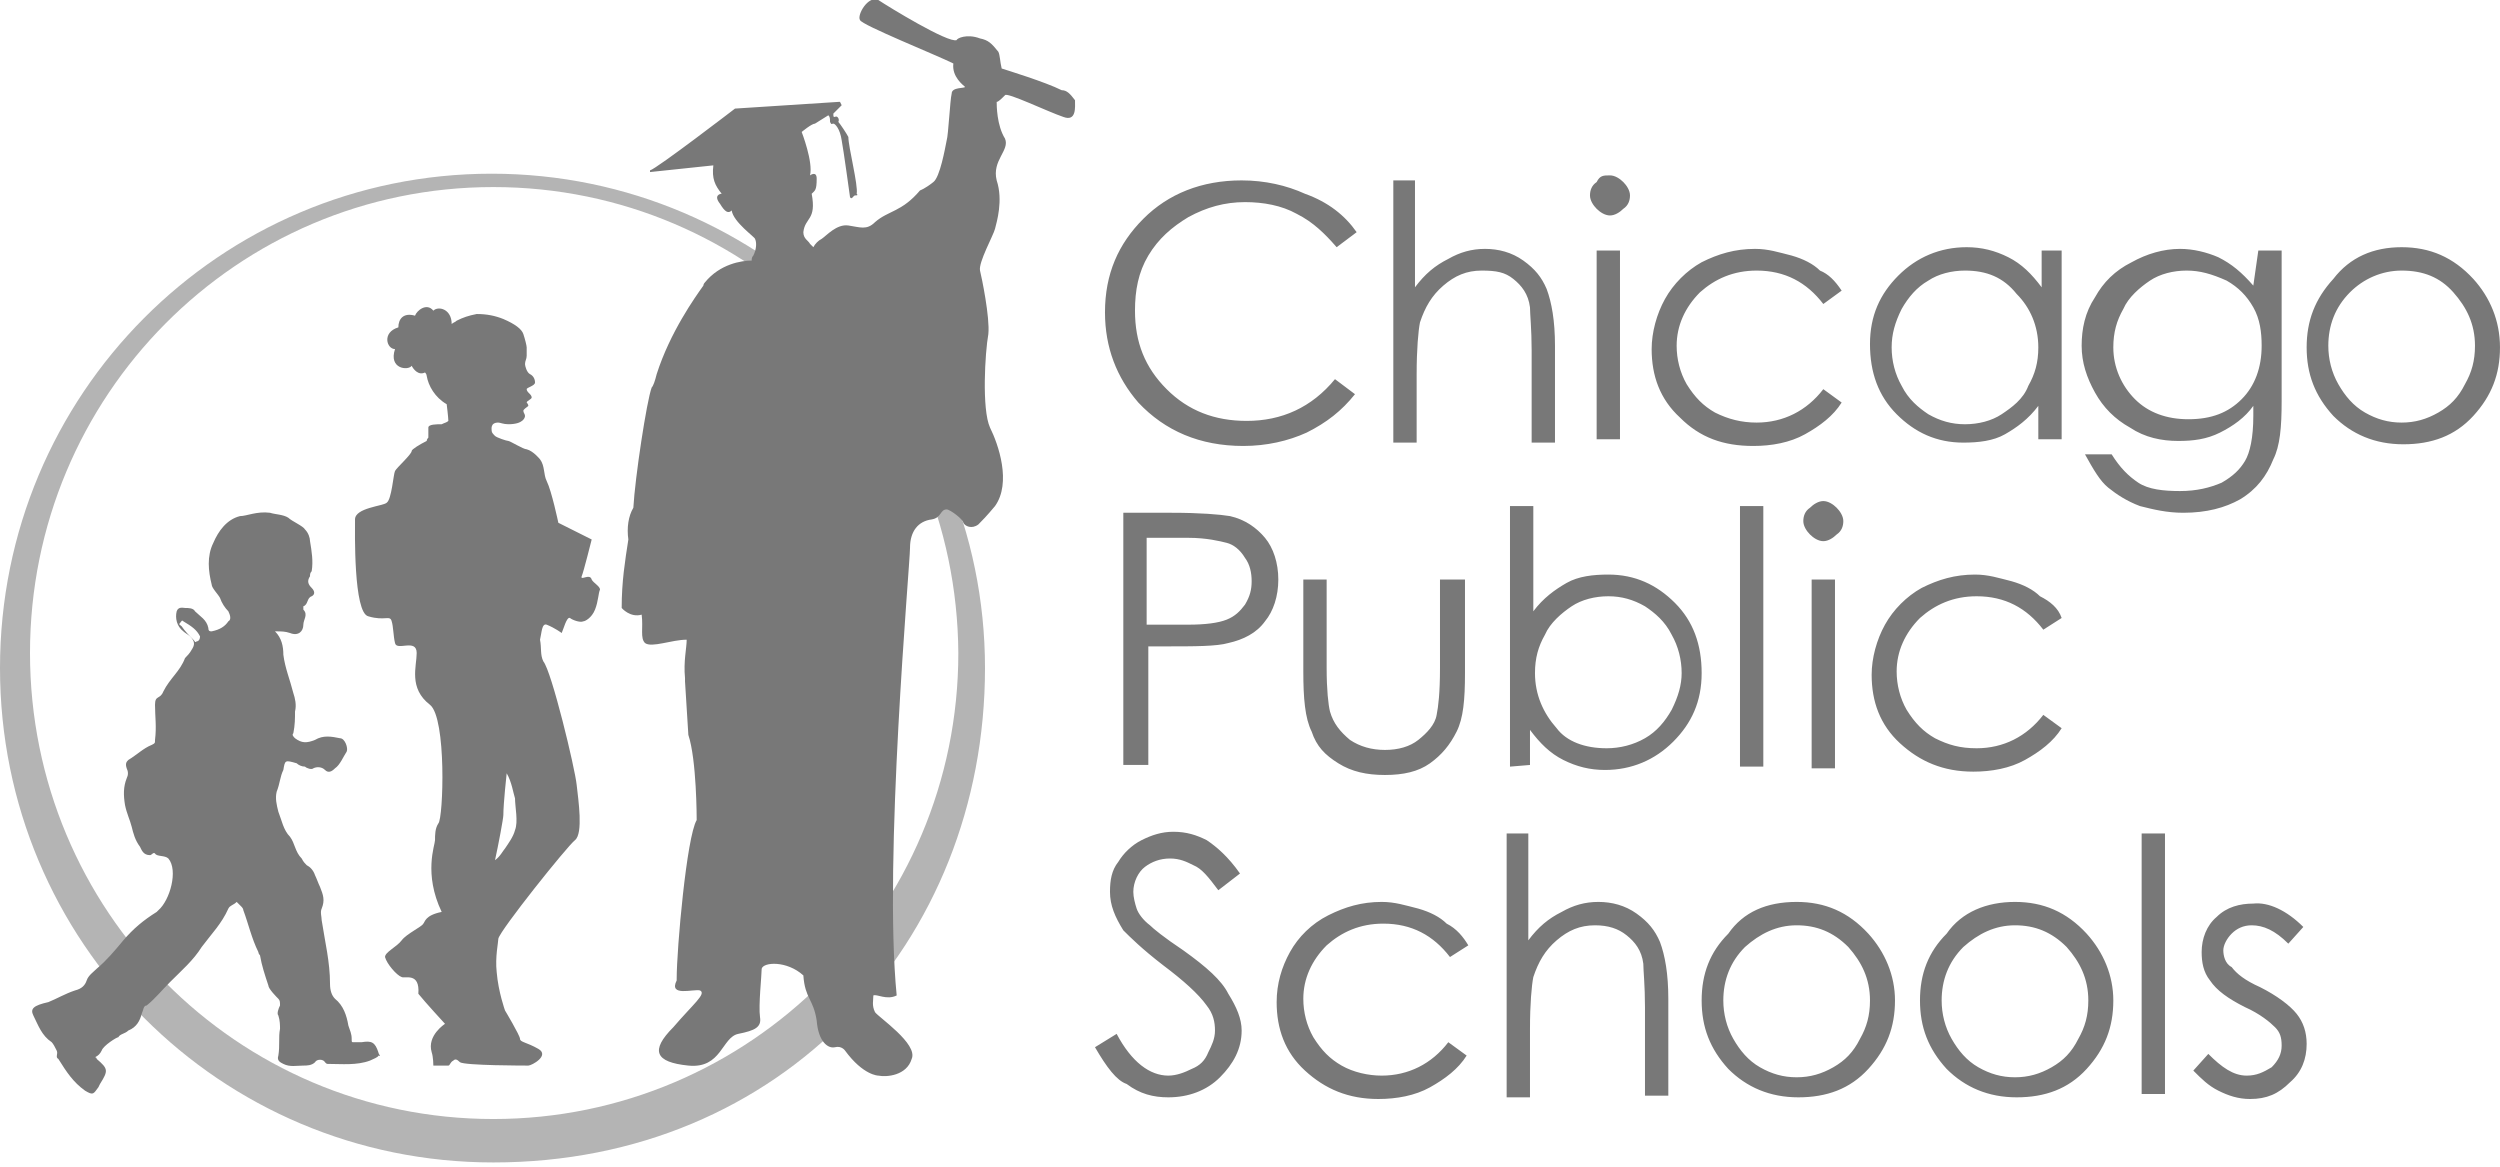 <?xml version="1.0" encoding="UTF-8"?> <svg xmlns="http://www.w3.org/2000/svg" width="150" height="70" viewBox="0 0 150 70" fill="none"><g clip-path="url(#clip0_924_4202)"><path d="M81.399 13.931L80.199 14.832C79.499 14.031 78.799 13.329 77.799 12.828C76.899 12.327 75.799 12.127 74.699 12.127C73.499 12.127 72.399 12.427 71.299 13.029C70.299 13.63 69.499 14.331 68.899 15.334C68.299 16.336 68.099 17.438 68.099 18.64C68.099 20.544 68.699 22.048 69.999 23.35C71.299 24.653 72.899 25.254 74.799 25.254C76.899 25.254 78.699 24.453 80.099 22.749L81.299 23.651C80.499 24.653 79.599 25.355 78.399 25.956C77.299 26.457 75.999 26.758 74.599 26.758C71.999 26.758 69.899 25.856 68.299 24.152C66.999 22.649 66.299 20.845 66.299 18.741C66.299 16.436 67.099 14.632 68.599 13.129C70.099 11.626 72.099 10.824 74.499 10.824C75.899 10.824 77.199 11.125 78.299 11.626C79.699 12.127 80.699 12.928 81.399 13.931V13.931ZM83.499 10.824H84.899V17.238C85.499 16.436 86.099 15.935 86.899 15.534C87.599 15.133 88.299 14.933 89.099 14.933C89.899 14.933 90.699 15.133 91.399 15.634C92.099 16.135 92.499 16.636 92.799 17.338C93.099 18.14 93.299 19.242 93.299 20.745V26.557H91.899V21.046C91.899 19.743 91.799 18.841 91.799 18.44C91.699 17.638 91.299 17.137 90.799 16.736C90.299 16.336 89.799 16.235 88.899 16.235C87.999 16.235 87.299 16.536 86.599 17.137C85.899 17.739 85.499 18.44 85.199 19.342C85.099 19.843 84.999 20.945 84.999 22.448V26.557H83.599V10.824H83.499V10.824ZM96.599 10.523C96.899 10.523 97.199 10.724 97.399 10.924C97.599 11.125 97.799 11.425 97.799 11.726C97.799 12.027 97.699 12.327 97.399 12.528C97.199 12.728 96.899 12.928 96.599 12.928C96.299 12.928 95.999 12.728 95.799 12.528C95.599 12.327 95.399 12.027 95.399 11.726C95.399 11.425 95.499 11.125 95.799 10.924C95.999 10.523 96.199 10.523 96.599 10.523ZM95.799 15.033H97.199V26.357H95.799V15.033V15.033ZM110.499 17.438L109.399 18.24C108.399 16.937 107.099 16.235 105.399 16.235C103.999 16.235 102.899 16.736 101.999 17.538C101.099 18.44 100.599 19.542 100.599 20.745C100.599 21.547 100.799 22.348 101.199 23.05C101.699 23.852 102.199 24.352 102.899 24.753C103.699 25.154 104.499 25.355 105.399 25.355C106.999 25.355 108.399 24.653 109.399 23.35L110.499 24.152C109.999 24.954 109.199 25.555 108.299 26.056C107.399 26.557 106.299 26.758 105.199 26.758C103.399 26.758 101.999 26.256 100.799 25.054C99.599 23.952 99.099 22.549 99.099 20.945C99.099 19.943 99.399 18.841 99.899 17.939C100.399 17.037 101.199 16.235 102.099 15.734C103.099 15.233 104.099 14.933 105.299 14.933C106.099 14.933 106.699 15.133 107.499 15.334C108.199 15.534 108.799 15.835 109.199 16.235C109.699 16.436 110.099 16.837 110.499 17.438V17.438ZM123.699 15.033V26.357H122.299V24.352C121.699 25.154 120.999 25.655 120.299 26.056C119.599 26.457 118.699 26.557 117.799 26.557C116.199 26.557 114.899 25.956 113.799 24.854C112.699 23.751 112.199 22.348 112.199 20.645C112.199 18.941 112.799 17.638 113.899 16.536C114.999 15.434 116.399 14.832 117.999 14.832C118.899 14.832 119.699 15.033 120.499 15.434C121.299 15.835 121.899 16.436 122.499 17.238V15.033H123.699V15.033ZM117.899 16.235C117.099 16.235 116.299 16.436 115.699 16.837C114.999 17.238 114.499 17.839 114.099 18.54C113.699 19.342 113.499 20.044 113.499 20.845C113.499 21.647 113.699 22.448 114.099 23.15C114.499 23.952 115.099 24.453 115.699 24.854C116.399 25.254 117.099 25.455 117.899 25.455C118.699 25.455 119.499 25.254 120.099 24.854C120.699 24.453 121.399 23.952 121.699 23.15C122.099 22.448 122.299 21.747 122.299 20.845C122.299 19.542 121.799 18.44 120.999 17.638C120.199 16.636 119.199 16.235 117.899 16.235V16.235ZM135.499 15.033H136.899V24.052C136.899 25.655 136.799 26.758 136.399 27.559C135.999 28.561 135.399 29.363 134.399 29.964C133.499 30.465 132.399 30.766 130.999 30.766C129.999 30.766 129.199 30.566 128.399 30.365C127.599 30.064 126.999 29.664 126.499 29.263C125.999 28.862 125.599 28.16 125.099 27.259H126.699C127.199 28.06 127.699 28.561 128.299 28.962C128.899 29.363 129.799 29.463 130.799 29.463C131.799 29.463 132.599 29.263 133.299 28.962C133.999 28.561 134.399 28.16 134.699 27.66C134.999 27.158 135.199 26.256 135.199 24.954V24.352C134.699 25.054 133.999 25.555 133.199 25.956C132.399 26.357 131.599 26.457 130.699 26.457C129.699 26.457 128.699 26.256 127.799 25.655C126.899 25.154 126.199 24.453 125.699 23.551C125.199 22.649 124.899 21.747 124.899 20.745C124.899 19.743 125.099 18.741 125.699 17.839C126.199 16.937 126.899 16.235 127.899 15.734C128.799 15.233 129.799 14.933 130.799 14.933C131.599 14.933 132.399 15.133 133.099 15.434C133.899 15.835 134.499 16.336 135.199 17.137L135.499 15.033V15.033ZM131.199 16.235C130.399 16.235 129.599 16.436 128.999 16.837C128.399 17.238 127.699 17.839 127.399 18.54C126.999 19.242 126.799 19.943 126.799 20.845C126.799 22.048 127.299 23.15 128.099 23.952C128.899 24.753 129.999 25.154 131.299 25.154C132.699 25.154 133.699 24.753 134.499 23.952C135.299 23.15 135.699 22.048 135.699 20.745C135.699 19.943 135.599 19.142 135.199 18.44C134.799 17.739 134.299 17.238 133.599 16.837C132.699 16.436 131.999 16.235 131.199 16.235ZM144.099 14.832C145.799 14.832 147.199 15.434 148.399 16.736C149.399 17.839 149.999 19.242 149.999 20.845C149.999 22.448 149.499 23.751 148.399 24.954C147.299 26.156 145.899 26.657 144.199 26.657C142.499 26.657 141.099 26.056 139.999 24.954C138.899 23.751 138.399 22.448 138.399 20.845C138.399 19.242 138.899 17.939 139.999 16.736C140.999 15.434 142.399 14.832 144.099 14.832V14.832ZM144.099 16.235C142.899 16.235 141.799 16.736 140.999 17.538C140.099 18.44 139.699 19.542 139.699 20.745C139.699 21.547 139.899 22.348 140.299 23.05C140.699 23.751 141.199 24.352 141.899 24.753C142.599 25.154 143.299 25.355 144.099 25.355C144.899 25.355 145.599 25.154 146.299 24.753C146.999 24.352 147.499 23.852 147.899 23.05C148.299 22.348 148.499 21.647 148.499 20.745C148.499 19.442 147.999 18.44 147.199 17.538C146.399 16.636 145.399 16.235 144.099 16.235V16.235ZM67.299 30.766H70.299C71.999 30.766 73.199 30.866 73.799 30.966C74.699 31.167 75.399 31.668 75.899 32.269C76.399 32.87 76.699 33.772 76.699 34.774C76.699 35.776 76.399 36.678 75.899 37.28C75.399 37.981 74.599 38.382 73.699 38.582C72.999 38.783 71.699 38.783 69.899 38.783H68.899V45.898H67.399V30.766H67.299ZM68.799 32.269V37.48H71.299C72.299 37.48 73.099 37.38 73.599 37.179C74.099 36.979 74.399 36.678 74.699 36.278C74.999 35.776 75.099 35.376 75.099 34.875C75.099 34.374 74.999 33.873 74.699 33.472C74.399 32.971 73.999 32.67 73.599 32.57C73.199 32.47 72.399 32.269 71.299 32.269H68.799V32.269ZM78.199 34.774H79.599V40.086C79.599 41.388 79.699 42.29 79.799 42.691C79.999 43.392 80.399 43.894 80.999 44.395C81.599 44.795 82.299 44.996 83.099 44.996C83.899 44.996 84.599 44.795 85.099 44.395C85.599 43.994 86.099 43.493 86.199 42.892C86.299 42.39 86.399 41.589 86.399 40.086V34.774H87.899V40.386C87.899 41.99 87.799 43.092 87.399 43.894C86.999 44.695 86.499 45.297 85.799 45.798C85.099 46.299 84.199 46.499 83.099 46.499C81.999 46.499 81.099 46.299 80.299 45.798C79.499 45.297 78.999 44.795 78.699 43.894C78.299 43.092 78.199 41.889 78.199 40.286V34.774V34.774ZM90.599 45.998V30.365H91.999V36.678C92.599 35.877 93.299 35.376 93.999 34.975C94.699 34.574 95.599 34.474 96.499 34.474C98.099 34.474 99.399 35.075 100.499 36.177C101.599 37.28 102.099 38.683 102.099 40.386C102.099 42.09 101.499 43.392 100.399 44.495C99.299 45.597 97.899 46.198 96.299 46.198C95.399 46.198 94.599 45.998 93.799 45.597C92.999 45.196 92.399 44.595 91.799 43.793V45.898L90.599 45.998V45.998ZM96.399 44.896C97.199 44.896 97.999 44.695 98.699 44.294C99.399 43.894 99.899 43.292 100.299 42.591C100.699 41.789 100.899 41.088 100.899 40.386C100.899 39.584 100.699 38.783 100.299 38.081C99.899 37.28 99.299 36.779 98.699 36.378C97.999 35.977 97.299 35.776 96.499 35.776C95.699 35.776 94.899 35.977 94.299 36.378C93.699 36.779 92.999 37.38 92.699 38.081C92.299 38.783 92.099 39.484 92.099 40.386C92.099 41.689 92.599 42.791 93.399 43.693C93.999 44.495 95.099 44.896 96.399 44.896V44.896ZM104.399 30.365H105.799V45.998H104.399V30.365ZM109.399 30.064C109.699 30.064 109.999 30.265 110.199 30.465C110.399 30.666 110.599 30.966 110.599 31.267C110.599 31.568 110.499 31.868 110.199 32.069C109.999 32.269 109.699 32.47 109.399 32.47C109.099 32.47 108.799 32.269 108.599 32.069C108.399 31.868 108.199 31.568 108.199 31.267C108.199 30.966 108.299 30.666 108.599 30.465C108.799 30.265 109.099 30.064 109.399 30.064V30.064ZM108.699 34.774H110.099V46.098H108.699V34.774ZM123.699 37.079L122.599 37.781C121.599 36.478 120.299 35.776 118.599 35.776C117.199 35.776 116.099 36.278 115.199 37.079C114.299 37.981 113.799 39.084 113.799 40.286C113.799 41.088 113.999 41.889 114.399 42.591C114.899 43.392 115.399 43.894 116.099 44.294C116.899 44.695 117.599 44.896 118.599 44.896C120.199 44.896 121.599 44.194 122.599 42.892L123.699 43.693C123.199 44.495 122.399 45.096 121.499 45.597C120.599 46.098 119.499 46.299 118.399 46.299C116.599 46.299 115.199 45.697 113.999 44.595C112.799 43.493 112.299 42.09 112.299 40.486C112.299 39.484 112.599 38.382 113.099 37.48C113.599 36.578 114.399 35.776 115.299 35.276C116.299 34.774 117.299 34.474 118.499 34.474C119.299 34.474 119.899 34.674 120.699 34.875C121.399 35.075 121.999 35.376 122.399 35.776C122.999 36.077 123.499 36.478 123.699 37.079V37.079ZM65.699 62.833L66.999 62.032C67.899 63.735 68.999 64.537 70.099 64.537C70.599 64.537 71.099 64.337 71.499 64.136C71.999 63.936 72.299 63.635 72.499 63.134C72.699 62.733 72.899 62.332 72.899 61.831C72.899 61.33 72.799 60.829 72.399 60.328C71.899 59.627 70.999 58.825 69.799 57.923C68.499 56.921 67.799 56.219 67.399 55.819C66.899 55.017 66.599 54.316 66.599 53.514C66.599 52.812 66.699 52.211 67.099 51.71C67.399 51.209 67.899 50.708 68.499 50.407C69.099 50.107 69.699 49.906 70.399 49.906C71.199 49.906 71.799 50.107 72.399 50.407C72.999 50.808 73.699 51.409 74.399 52.411L73.099 53.414C72.499 52.612 72.099 52.111 71.599 51.91C71.199 51.71 70.799 51.51 70.199 51.51C69.599 51.51 69.099 51.71 68.699 52.011C68.299 52.311 67.999 52.913 67.999 53.514C67.999 53.815 68.099 54.215 68.199 54.516C68.299 54.817 68.599 55.217 68.999 55.518C69.199 55.718 69.799 56.219 70.999 57.021C72.399 58.023 73.299 58.825 73.699 59.627C74.199 60.428 74.499 61.13 74.499 61.831C74.499 62.934 73.999 63.836 73.199 64.637C72.399 65.439 71.299 65.84 70.099 65.84C69.199 65.84 68.399 65.639 67.599 65.038C66.999 64.838 66.399 64.036 65.699 62.833V62.833ZM88.099 56.721L86.999 57.422C85.999 56.119 84.699 55.418 82.999 55.418C81.599 55.418 80.499 55.919 79.599 56.721C78.699 57.623 78.199 58.725 78.199 59.927C78.199 60.729 78.399 61.531 78.799 62.232C79.299 63.034 79.799 63.535 80.499 63.936C81.199 64.337 82.099 64.537 82.899 64.537C84.499 64.537 85.899 63.836 86.899 62.533L87.999 63.334C87.499 64.136 86.699 64.737 85.799 65.239C84.899 65.74 83.799 65.94 82.699 65.94C80.899 65.94 79.499 65.339 78.299 64.236C77.099 63.134 76.599 61.731 76.599 60.128C76.599 59.025 76.899 58.023 77.399 57.121C77.899 56.219 78.699 55.418 79.699 54.917C80.699 54.416 81.699 54.115 82.899 54.115C83.699 54.115 84.299 54.316 85.099 54.516C85.799 54.716 86.399 55.017 86.799 55.418C87.399 55.718 87.799 56.219 88.099 56.721V56.721ZM90.299 50.007H91.699V56.42C92.299 55.618 92.899 55.117 93.699 54.716C94.399 54.316 95.099 54.115 95.899 54.115C96.699 54.115 97.499 54.316 98.199 54.817C98.899 55.318 99.299 55.819 99.599 56.52C99.899 57.322 100.099 58.424 100.099 59.927V65.74H98.699V60.428C98.699 59.126 98.599 58.224 98.599 57.823C98.499 57.021 98.099 56.52 97.599 56.119C97.099 55.718 96.499 55.518 95.699 55.518C94.799 55.518 94.099 55.819 93.399 56.42C92.699 57.021 92.299 57.723 91.999 58.625C91.899 59.126 91.799 60.228 91.799 61.731V65.84H90.399V50.007H90.299V50.007ZM107.799 54.115C109.499 54.115 110.899 54.716 112.099 56.019C113.099 57.121 113.699 58.524 113.699 60.028C113.699 61.631 113.199 62.934 112.099 64.136C110.999 65.339 109.599 65.84 107.899 65.84C106.199 65.84 104.799 65.239 103.699 64.136C102.599 62.934 102.099 61.631 102.099 60.028C102.099 58.424 102.599 57.121 103.699 56.019C104.599 54.716 105.999 54.115 107.799 54.115V54.115ZM107.799 55.518C106.599 55.518 105.599 56.019 104.699 56.821C103.799 57.723 103.399 58.825 103.399 60.028C103.399 60.829 103.599 61.631 103.999 62.332C104.399 63.034 104.899 63.635 105.599 64.036C106.299 64.437 106.999 64.637 107.799 64.637C108.599 64.637 109.299 64.437 109.999 64.036C110.699 63.635 111.199 63.134 111.599 62.332C111.999 61.631 112.199 60.929 112.199 60.028C112.199 58.725 111.699 57.723 110.899 56.821C109.999 55.919 108.999 55.518 107.799 55.518ZM120.899 54.115C122.599 54.115 123.999 54.716 125.199 56.019C126.199 57.121 126.799 58.524 126.799 60.028C126.799 61.631 126.299 62.934 125.199 64.136C124.099 65.339 122.699 65.84 120.999 65.84C119.299 65.84 117.899 65.239 116.799 64.136C115.699 62.934 115.199 61.631 115.199 60.028C115.199 58.424 115.699 57.121 116.799 56.019C117.699 54.716 119.199 54.115 120.899 54.115V54.115ZM120.899 55.518C119.699 55.518 118.699 56.019 117.799 56.821C116.899 57.723 116.499 58.825 116.499 60.028C116.499 60.829 116.699 61.631 117.099 62.332C117.499 63.034 117.999 63.635 118.699 64.036C119.399 64.437 120.099 64.637 120.899 64.637C121.699 64.637 122.399 64.437 123.099 64.036C123.799 63.635 124.299 63.134 124.699 62.332C125.099 61.631 125.299 60.929 125.299 60.028C125.299 58.725 124.799 57.723 123.999 56.821C123.099 55.919 122.099 55.518 120.899 55.518ZM128.499 50.007H129.899V65.639H128.499V50.007ZM138.199 55.618L137.299 56.62C136.499 55.819 135.799 55.518 135.099 55.518C134.599 55.518 134.199 55.718 133.899 56.019C133.599 56.32 133.399 56.721 133.399 57.021C133.399 57.322 133.499 57.823 133.899 58.023C134.199 58.424 134.699 58.825 135.599 59.226C136.599 59.727 137.399 60.328 137.799 60.829C138.199 61.33 138.399 61.931 138.399 62.633C138.399 63.535 138.099 64.337 137.399 64.938C136.699 65.639 135.999 65.94 134.999 65.94C134.299 65.94 133.699 65.74 133.099 65.439C132.499 65.138 132.099 64.737 131.599 64.236L132.499 63.234C133.299 64.036 133.999 64.537 134.799 64.537C135.399 64.537 135.799 64.337 136.299 64.036C136.699 63.635 136.899 63.234 136.899 62.733C136.899 62.232 136.799 61.931 136.499 61.631C136.199 61.33 135.599 60.829 134.699 60.428C133.699 59.927 132.999 59.426 132.599 58.825C132.199 58.324 132.099 57.723 132.099 57.121C132.099 56.32 132.399 55.518 132.999 55.017C133.599 54.416 134.399 54.215 135.199 54.215C136.099 54.115 137.199 54.616 138.199 55.618" fill="#787878"></path><path d="M59.1 40.084C59.1 56.519 46.9 69.747 29.6 69.747C13.2 69.747 0 56.519 0 40.084C0 23.65 13.2 10.422 29.5 10.422C45.8 10.422 59.1 23.75 59.1 40.084ZM29.6 11.224C14.2 11.224 1.8 23.75 1.8 39.182C1.8 54.615 14.2 67.141 29.6 67.141C45 67.141 57.5 54.615 57.5 39.182C57.4 23.75 45 11.224 29.6 11.224Z" fill="#B4B4B4"></path><path d="M22.701 63.134C22.501 62.532 22.301 62.432 21.701 62.532H21.201C21.101 62.532 21.101 62.532 21.101 62.332C21.101 62.031 21.001 61.831 20.901 61.53C20.801 60.929 20.601 60.328 20.101 59.927C19.901 59.727 19.801 59.426 19.801 59.025C19.801 57.722 19.501 56.52 19.301 55.217C19.301 55.017 19.201 54.716 19.301 54.516C19.501 54.014 19.401 53.714 19.201 53.213C19.101 53.012 19.001 52.712 18.901 52.511C18.801 52.211 18.601 52.01 18.401 51.91C18.301 51.81 18.201 51.71 18.101 51.509C17.701 51.108 17.701 50.607 17.401 50.206C17.001 49.806 16.901 49.204 16.701 48.703C16.601 48.303 16.501 47.902 16.601 47.501C16.801 47 16.801 46.599 17.001 46.198C17.101 45.597 17.101 45.597 17.801 45.797C17.901 45.898 18.101 45.998 18.301 45.998C18.401 46.098 18.701 46.198 18.801 46.098C19.001 45.998 19.301 45.998 19.501 46.198C19.701 46.398 19.901 46.298 20.101 46.098C20.401 45.898 20.601 45.396 20.801 45.096C20.901 44.895 20.701 44.294 20.401 44.294C19.901 44.194 19.401 44.094 18.901 44.394C18.401 44.595 18.101 44.595 17.701 44.294C17.601 44.194 17.501 44.094 17.601 43.993C17.701 43.492 17.701 43.092 17.701 42.691C17.801 42.29 17.701 41.889 17.601 41.588C17.401 40.787 17.101 40.085 17.001 39.284C17.001 38.782 16.901 38.282 16.501 37.881C16.901 37.881 17.101 37.881 17.401 37.981C17.901 38.181 18.201 37.881 18.201 37.48C18.201 37.179 18.501 36.879 18.201 36.578V36.377C18.501 36.277 18.401 35.876 18.701 35.776C18.901 35.676 18.901 35.476 18.701 35.275C18.501 35.075 18.401 34.874 18.601 34.574C18.601 34.474 18.601 34.373 18.701 34.273C18.801 33.672 18.701 33.071 18.601 32.469C18.601 32.269 18.501 31.968 18.301 31.768C18.201 31.567 17.501 31.267 17.301 31.066C17.001 30.866 16.501 30.866 16.201 30.766C15.401 30.665 14.801 30.966 14.401 30.966C13.601 31.166 13.101 31.868 12.801 32.569C12.401 33.371 12.501 34.273 12.701 35.075C12.701 35.275 13.101 35.676 13.201 35.876C13.301 36.177 13.501 36.478 13.701 36.678C13.801 36.879 13.901 37.179 13.701 37.279C13.501 37.58 13.201 37.78 12.701 37.881C12.601 37.881 12.501 37.881 12.501 37.68C12.401 37.179 12.001 36.979 11.701 36.678C11.601 36.478 11.301 36.478 11.101 36.478C11.001 36.478 10.701 36.377 10.601 36.678C10.501 37.079 10.601 37.58 11.001 37.881C11.101 37.981 11.301 38.081 11.401 38.181C11.701 38.482 11.701 38.682 11.501 38.983C11.401 39.183 11.201 39.384 11.101 39.484C10.801 40.286 10.201 40.687 9.801 41.488C9.601 41.989 9.301 41.689 9.301 42.29C9.301 42.991 9.401 43.593 9.301 44.394C9.301 44.595 9.301 44.595 9.101 44.695C8.601 44.895 8.201 45.296 7.701 45.597C7.601 45.697 7.501 45.797 7.601 46.098C7.701 46.298 7.701 46.499 7.601 46.699C7.401 47.2 7.401 47.701 7.501 48.303C7.601 48.804 7.801 49.204 7.901 49.605C8.001 50.006 8.101 50.407 8.401 50.808C8.501 51.008 8.601 51.309 9.001 51.309C9.101 51.309 9.201 51.108 9.301 51.209C9.401 51.409 9.901 51.309 10.101 51.509C10.701 52.211 10.201 54.014 9.501 54.616L9.401 54.716C8.601 55.217 8.001 55.718 7.401 56.42C6.901 57.021 6.401 57.622 5.801 58.123C5.601 58.324 5.301 58.524 5.201 58.825C5.101 59.125 4.901 59.326 4.501 59.426C3.901 59.626 3.401 59.927 2.901 60.127C2.001 60.328 1.801 60.528 2.001 60.929C2.301 61.53 2.501 62.132 3.101 62.532C3.201 62.633 3.301 62.833 3.401 63.033C3.501 63.234 3.301 63.434 3.501 63.535C4.001 64.336 4.401 64.938 5.101 65.439C5.601 65.739 5.601 65.639 5.901 65.238L6.001 65.038C6.501 64.236 6.501 64.136 5.801 63.535C5.801 63.535 5.801 63.434 5.701 63.434C5.901 63.334 6.001 63.234 6.101 63.033C6.201 62.733 7.001 62.232 7.101 62.232C7.201 62.031 7.501 62.031 7.701 61.831C8.201 61.631 8.401 61.23 8.501 60.829C8.601 60.629 8.601 60.328 8.801 60.328C9.301 59.927 9.701 59.426 10.201 58.925C10.901 58.223 11.601 57.622 12.101 56.82C12.701 56.019 13.301 55.417 13.701 54.516C13.801 54.315 14.001 54.315 14.201 54.115L14.501 54.415C14.601 54.516 14.601 54.616 14.601 54.616C14.901 55.417 15.101 56.319 15.501 57.121C15.501 57.221 15.601 57.322 15.601 57.322C15.701 57.923 15.901 58.524 16.101 59.125C16.101 59.326 16.601 59.827 16.701 59.927C16.801 60.027 16.801 60.127 16.801 60.328C16.701 60.528 16.601 60.829 16.701 60.929C16.801 61.23 16.801 61.53 16.801 61.731C16.701 62.232 16.801 62.733 16.701 63.334C16.601 63.635 16.801 63.735 17.001 63.835C17.401 64.036 17.801 63.935 18.201 63.935C18.401 63.935 18.701 63.935 18.901 63.735C19.001 63.535 19.401 63.535 19.501 63.735C19.601 63.835 19.601 63.835 19.701 63.835C20.501 63.835 21.401 63.935 22.201 63.635C22.401 63.535 22.701 63.434 22.701 63.334C22.901 63.434 22.701 63.234 22.701 63.134V63.134ZM11.801 38.482C11.701 38.582 11.701 38.482 11.601 38.382C11.401 38.181 11.101 37.881 10.901 37.58C10.801 37.48 10.701 37.48 10.801 37.38C10.901 37.279 10.901 37.179 11.001 37.279C11.501 37.58 11.801 37.78 12.001 38.181C12.001 38.382 11.901 38.482 11.801 38.482V38.482ZM63.701 5.412C62.701 4.911 60.401 4.21 60.101 4.11C60.001 3.709 60.001 3.308 59.901 3.107C59.501 2.606 59.301 2.406 58.801 2.306C58.001 2.005 57.401 2.306 57.401 2.406C56.901 2.606 53.301 0.402 52.701 0.001C52.101 -0.3 51.401 0.903 51.601 1.204C51.701 1.504 56.201 3.308 57.201 3.809C57.101 4.611 57.801 5.112 57.901 5.212C57.901 5.312 57.101 5.212 57.101 5.613C57.001 6.014 56.901 8.118 56.801 8.419C56.701 8.92 56.401 10.623 56.001 10.924C55.501 11.325 55.201 11.425 55.201 11.425C54.101 12.728 53.301 12.627 52.501 13.329C52.001 13.83 51.601 13.63 50.901 13.529C50.201 13.429 49.601 14.131 49.301 14.331C49.101 14.431 48.901 14.632 48.801 14.832L48.601 14.632C48.501 14.431 48.201 14.331 48.201 13.93C48.301 13.028 49.001 13.229 48.701 11.625C48.901 11.425 49.001 11.425 49.001 10.723C49.001 10.223 48.601 10.523 48.601 10.523C48.801 9.721 48.101 7.918 48.101 7.918C48.101 7.918 48.701 7.417 48.901 7.417L49.701 6.916C49.801 7.016 49.801 7.116 49.801 7.316C49.901 7.517 49.901 7.417 50.001 7.417C50.101 7.417 50.401 7.717 50.501 8.419C50.601 8.92 51.001 11.826 51.001 11.826C51.101 12.026 51.201 11.726 51.301 11.726C51.401 11.726 51.501 11.726 51.401 11.625C51.501 11.124 50.901 8.82 50.901 8.218C50.801 8.018 50.401 7.417 50.301 7.316C50.401 7.116 50.201 6.916 50.101 7.016C50.001 7.016 50.001 7.016 50.001 6.815L50.501 6.314L50.401 6.114H50.301L44.101 6.515C44.101 6.515 39.401 10.122 39.001 10.223V10.323L42.801 9.922C42.701 10.723 42.901 11.124 43.301 11.625C43.201 11.625 42.801 11.726 43.201 12.227C43.501 12.728 43.701 12.828 43.901 12.627C44.001 13.329 45.301 14.231 45.301 14.331C45.401 14.531 45.401 14.932 45.201 15.333C45.101 15.433 45.101 15.534 45.101 15.634C44.501 15.634 43.201 15.834 42.301 16.937C42.201 17.037 42.201 17.137 42.201 17.137C41.701 17.838 40.201 19.943 39.401 22.448C39.301 22.849 39.201 23.15 39.101 23.25C38.801 24.052 38.101 28.661 38.001 30.465C37.701 30.966 37.601 31.668 37.701 32.369C37.501 33.672 37.301 34.874 37.301 36.478C37.301 36.478 37.801 37.079 38.501 36.879C38.601 37.68 38.401 38.282 38.701 38.582C39.101 38.883 40.301 38.382 41.201 38.382C41.201 38.883 41.001 39.684 41.101 40.687V40.887L41.301 44.094C41.801 45.597 41.801 49.104 41.801 49.204C41.201 50.206 40.601 56.921 40.601 58.724V58.825C40.101 59.827 41.601 59.326 42.001 59.426C42.401 59.626 41.601 60.228 40.401 61.631C39.001 63.033 39.301 63.735 41.301 63.935C43.301 64.136 43.301 62.232 44.301 62.031C45.301 61.831 45.701 61.631 45.601 61.029C45.501 60.328 45.701 58.524 45.701 58.123C45.801 57.722 47.201 57.622 48.201 58.524C48.301 59.927 48.801 59.927 49.001 61.23C49.101 62.532 49.701 62.933 50.101 62.833C50.501 62.733 50.701 63.033 50.701 63.033C51.801 64.537 52.701 64.537 52.701 64.537C53.201 64.637 54.401 64.537 54.701 63.535C55.101 62.633 52.701 61.029 52.501 60.729C52.301 60.328 52.401 60.027 52.401 59.727C52.601 59.626 53.201 60.027 53.801 59.727C53.001 51.609 54.601 33.872 54.601 32.87C54.601 31.868 55.101 31.267 55.901 31.166C56.501 31.066 56.401 30.565 56.801 30.565C57.001 30.565 57.801 31.166 57.801 31.367C57.901 31.567 58.301 31.768 58.701 31.467C58.901 31.267 59.201 30.966 59.701 30.365C60.701 28.962 59.901 26.657 59.401 25.655C58.901 24.553 59.101 21.145 59.301 20.043C59.401 19.041 58.901 16.636 58.801 16.235C58.701 15.734 59.601 14.131 59.701 13.73C59.801 13.329 60.201 12.026 59.801 10.824C59.501 9.621 60.601 9.02 60.301 8.318C59.801 7.517 59.801 6.314 59.801 6.114C59.901 6.114 60.101 5.913 60.301 5.713C60.401 5.513 62.901 6.715 63.801 7.016C64.601 7.316 64.501 6.414 64.501 6.014C64.201 5.613 64.001 5.412 63.701 5.412V5.412ZM32.801 37.48C33.301 37.68 33.701 37.981 33.701 37.981C33.801 37.78 34.001 36.979 34.201 37.079C34.301 37.179 34.801 37.38 35.001 37.279C35.101 37.279 35.501 37.079 35.701 36.578C35.901 36.077 35.901 35.576 36.001 35.375C36.001 35.175 35.601 34.974 35.501 34.774C35.401 34.373 34.801 34.874 34.901 34.574C35.001 34.373 35.501 32.369 35.501 32.369L33.501 31.367C33.501 31.367 33.101 29.463 32.801 28.862C32.601 28.461 32.701 27.96 32.401 27.559C32.401 27.559 32.001 27.058 31.601 26.958C31.401 26.958 30.601 26.457 30.501 26.457C30.401 26.457 29.801 26.256 29.701 26.156C29.601 26.056 29.501 25.956 29.501 25.855C29.501 25.755 29.401 25.354 29.901 25.354C30.001 25.354 30.201 25.454 30.501 25.454C31.401 25.454 31.501 25.054 31.501 24.953C31.501 24.853 31.401 24.753 31.401 24.653C31.401 24.553 31.601 24.452 31.701 24.352C31.701 24.252 31.601 24.152 31.601 24.152C31.601 24.052 31.901 23.951 31.901 23.851C31.901 23.651 31.601 23.55 31.601 23.35C31.601 23.25 32.101 23.15 32.101 22.949C32.101 22.749 32.001 22.548 31.801 22.448C31.601 22.348 31.501 21.947 31.501 21.847C31.501 21.646 31.601 21.546 31.601 21.346V20.845C31.601 20.745 31.501 20.344 31.401 20.043C31.301 19.742 30.901 19.442 30.201 19.141C29.701 18.941 29.201 18.841 28.601 18.841C28.101 18.941 27.801 19.041 27.401 19.241C27.301 19.342 27.201 19.342 27.101 19.442C27.101 18.54 26.301 18.34 26.001 18.64C25.601 18.139 25.001 18.64 24.901 18.941C24.201 18.74 23.901 19.141 23.901 19.642C22.901 19.943 23.201 20.945 23.701 20.945C23.301 22.148 24.501 22.248 24.701 21.947C24.801 22.148 25.101 22.548 25.501 22.348C25.601 22.448 25.601 22.548 25.601 22.548C25.701 23.15 26.101 23.851 26.801 24.252C26.801 24.252 26.901 25.054 26.901 25.254C26.801 25.354 26.701 25.354 26.501 25.454C26.201 25.454 25.701 25.454 25.701 25.655V26.256C25.701 26.256 25.601 26.356 25.601 26.457C25.201 26.657 24.701 26.958 24.701 27.058C24.701 27.258 23.801 28.06 23.701 28.26C23.601 28.461 23.501 29.964 23.201 30.164C23.001 30.365 21.301 30.465 21.301 31.166C21.301 31.868 21.201 36.778 22.101 36.979C23.101 37.279 23.401 36.879 23.501 37.279C23.601 37.58 23.601 38.181 23.701 38.582C23.801 39.083 25.001 38.282 25.001 39.183C25.001 39.985 24.501 41.288 25.801 42.29C26.801 43.092 26.601 49.104 26.301 49.405C26.101 49.706 26.101 50.106 26.101 50.407C26.101 50.708 25.401 52.411 26.501 54.716C25.501 54.916 25.501 55.317 25.401 55.417C25.301 55.618 24.401 56.019 24.101 56.42C23.801 56.82 23.101 57.121 23.101 57.422C23.201 57.823 23.801 58.524 24.101 58.624C24.301 58.724 25.201 58.324 25.101 59.626C25.501 60.127 26.701 61.43 26.701 61.43C26.701 61.43 25.601 62.132 25.901 63.134C26.001 63.434 26.001 63.935 26.001 63.935H26.901C27.001 63.935 27.001 63.735 27.201 63.635C27.301 63.535 27.401 63.535 27.601 63.735C27.901 63.935 31.501 63.935 31.701 63.935C31.901 63.935 33.001 63.334 32.301 62.933C31.601 62.532 31.201 62.532 31.201 62.332C31.201 62.132 30.301 60.629 30.301 60.629C30.301 60.629 29.901 59.526 29.801 58.324C29.701 57.422 29.901 56.52 29.901 56.319C30.001 55.818 34.001 50.808 34.501 50.407C35.001 50.006 34.701 48.002 34.601 47.1C34.501 46.098 33.101 40.286 32.601 39.684C32.401 39.284 32.501 38.883 32.401 38.382C32.501 37.981 32.501 37.38 32.801 37.48V37.48ZM30.901 49.806C30.801 50.206 30.501 50.607 30.301 50.908C30.201 51.008 30.001 51.409 29.701 51.609C29.901 50.708 30.201 49.104 30.201 48.904C30.201 48.202 30.401 46.398 30.401 46.398C30.701 46.9 30.801 47.601 30.901 47.902C30.901 48.403 31.101 49.305 30.901 49.806" fill="#787878"></path></g><defs><clipPath id="clip0_924_4202"><rect width="150" height="69.747" fill="white"></rect></clipPath></defs></svg> 